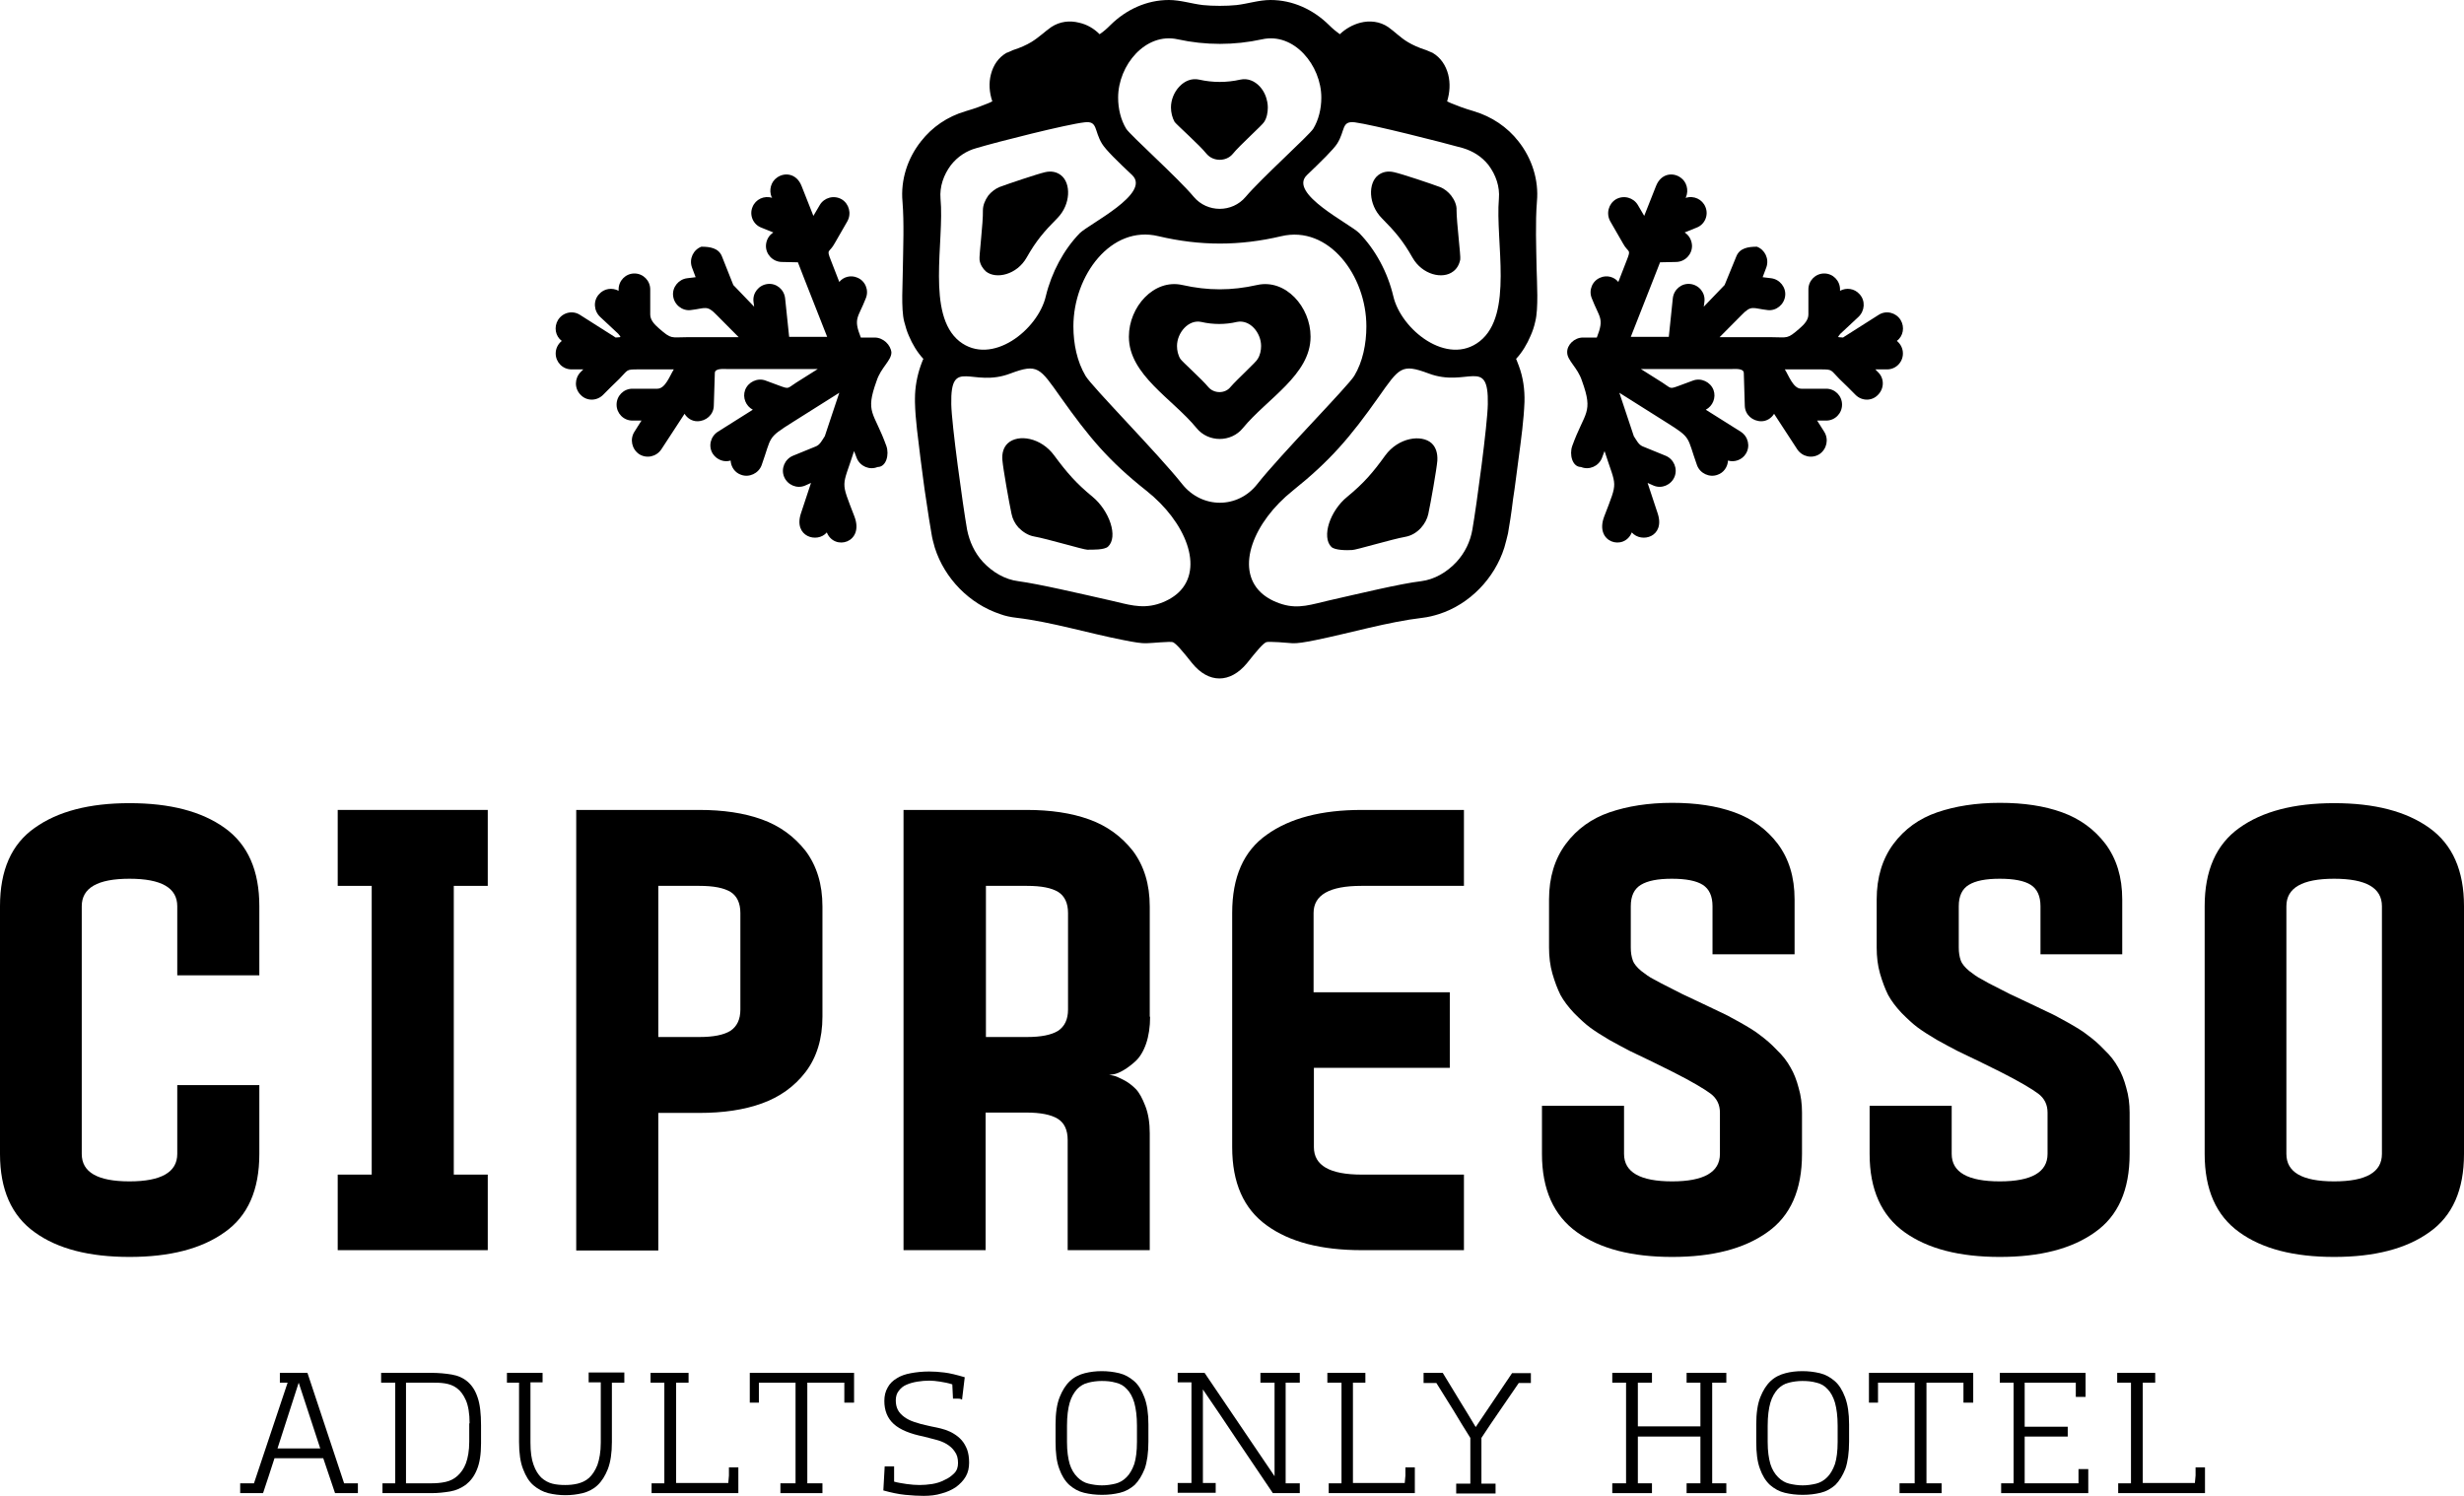 <svg width="84" height="51" viewBox="0 0 84 51" fill="none" xmlns="http://www.w3.org/2000/svg">
<path d="M8.841 33.253H6.043V30.896C6.043 30.272 5.504 29.96 4.415 29.96C3.326 29.96 2.787 30.272 2.787 30.896V39.342C2.787 39.966 3.326 40.278 4.415 40.278C5.493 40.278 6.043 39.966 6.043 39.342V36.996H8.841V39.342C8.841 40.567 8.452 41.456 7.66 42.011C6.869 42.577 5.791 42.854 4.415 42.854C3.039 42.854 1.961 42.577 1.181 42.011C0.39 41.445 0 40.555 0 39.342V30.896C0 29.671 0.39 28.782 1.181 28.227C1.972 27.661 3.05 27.383 4.415 27.383C5.791 27.383 6.869 27.661 7.66 28.227C8.452 28.793 8.841 29.683 8.841 30.896V33.253Z" fill="black"/>
<path d="M11.513 30.203V27.614H16.628V30.203H15.47V40.047H16.628V42.623H11.513V40.047H12.672V30.203H11.513Z" fill="black"/>
<path d="M23.841 27.614C24.655 27.614 25.366 27.718 25.974 27.938C26.582 28.157 27.075 28.516 27.465 29.013C27.843 29.521 28.038 30.145 28.038 30.907V34.663C28.038 35.414 27.843 36.049 27.465 36.546C27.086 37.043 26.582 37.401 25.974 37.62C25.366 37.84 24.655 37.944 23.841 37.944H22.442V42.635H19.644V27.614H23.841ZM25.24 34.42V31.127C25.24 30.792 25.125 30.549 24.908 30.411C24.678 30.272 24.334 30.203 23.841 30.203H22.442V35.356H23.841C24.323 35.356 24.667 35.286 24.896 35.148C25.125 34.998 25.24 34.755 25.24 34.42Z" fill="black"/>
<path d="M39.208 34.663C39.208 35.009 39.162 35.321 39.07 35.587C38.978 35.853 38.852 36.049 38.715 36.176C38.577 36.303 38.439 36.407 38.302 36.488C38.164 36.569 38.049 36.615 37.958 36.627L37.809 36.65C37.843 36.65 37.9 36.661 37.958 36.673C38.026 36.684 38.13 36.731 38.29 36.812C38.451 36.892 38.588 36.996 38.715 37.124C38.841 37.251 38.944 37.447 39.047 37.713C39.15 37.979 39.196 38.291 39.196 38.637V42.623H36.398V38.868C36.398 38.522 36.283 38.279 36.054 38.14C35.825 38.002 35.469 37.932 34.999 37.932H33.6V42.623H30.802V27.614H34.999C35.813 27.614 36.524 27.718 37.132 27.938C37.74 28.157 38.233 28.516 38.623 29.013C39.001 29.521 39.196 30.145 39.196 30.907V34.663H39.208ZM36.41 34.42V31.127C36.41 30.792 36.295 30.549 36.077 30.411C35.848 30.272 35.504 30.203 35.011 30.203H33.611V35.356H35.011C35.492 35.356 35.836 35.286 36.066 35.148C36.295 34.998 36.41 34.755 36.41 34.42Z" fill="black"/>
<path d="M46.409 30.203C45.32 30.203 44.781 30.515 44.781 31.127V33.831H49.425V36.407H44.792V39.111C44.792 39.735 45.331 40.047 46.421 40.047H49.907V42.623H46.421C45.045 42.623 43.967 42.346 43.187 41.78C42.396 41.214 42.006 40.324 42.006 39.111V31.127C42.006 29.902 42.396 29.013 43.187 28.458C43.978 27.892 45.056 27.614 46.421 27.614H49.907V30.203H46.409Z" fill="black"/>
<path d="M57.005 33.715C57.2 33.819 57.453 33.946 57.785 34.096C58.118 34.258 58.381 34.374 58.588 34.478C58.794 34.57 59.035 34.697 59.322 34.859C59.608 35.021 59.838 35.159 60.01 35.298C60.182 35.425 60.377 35.587 60.572 35.795C60.778 35.991 60.927 36.188 61.042 36.396C61.157 36.592 61.248 36.823 61.317 37.089C61.397 37.355 61.432 37.644 61.432 37.932V39.342C61.432 40.567 61.042 41.456 60.251 42.011C59.459 42.577 58.381 42.854 57.005 42.854C55.629 42.854 54.551 42.577 53.76 42.011C52.969 41.445 52.567 40.555 52.567 39.342V37.701H55.365V39.342C55.365 39.966 55.916 40.278 57.005 40.278C58.083 40.278 58.634 39.966 58.634 39.342V37.932C58.634 37.667 58.531 37.447 58.313 37.285C58.095 37.123 57.67 36.869 57.005 36.534C56.845 36.453 56.615 36.338 56.306 36.188C55.996 36.037 55.744 35.922 55.56 35.83C55.377 35.737 55.148 35.61 54.872 35.46C54.597 35.298 54.379 35.159 54.207 35.032C54.035 34.905 53.852 34.732 53.657 34.535C53.462 34.327 53.313 34.131 53.198 33.923C53.095 33.715 53.003 33.472 52.923 33.195C52.843 32.918 52.808 32.617 52.808 32.305V30.665C52.808 29.914 53.003 29.278 53.382 28.77C53.76 28.262 54.265 27.903 54.872 27.695C55.48 27.487 56.191 27.372 57.005 27.372C57.819 27.372 58.519 27.476 59.127 27.695C59.735 27.915 60.228 28.273 60.606 28.77C60.985 29.278 61.179 29.902 61.179 30.665V32.536H58.381V30.896C58.381 30.549 58.267 30.307 58.049 30.168C57.831 30.029 57.475 29.96 56.994 29.96C56.512 29.96 56.168 30.029 55.939 30.168C55.709 30.307 55.595 30.549 55.595 30.896V32.305C55.595 32.479 55.618 32.617 55.664 32.745C55.709 32.872 55.813 32.987 55.95 33.103C56.099 33.218 56.225 33.311 56.363 33.38C56.512 33.461 56.719 33.576 57.005 33.715Z" fill="black"/>
<path d="M68.175 33.715C68.37 33.819 68.622 33.946 68.955 34.096C69.287 34.258 69.551 34.374 69.757 34.478C69.964 34.57 70.204 34.697 70.491 34.859C70.778 35.021 71.007 35.159 71.179 35.298C71.351 35.425 71.546 35.587 71.741 35.795C71.948 35.991 72.097 36.188 72.211 36.396C72.326 36.592 72.418 36.823 72.487 37.089C72.567 37.355 72.601 37.644 72.601 37.932V39.342C72.601 40.567 72.211 41.456 71.42 42.011C70.629 42.577 69.551 42.854 68.175 42.854C66.799 42.854 65.721 42.577 64.929 42.011C64.138 41.445 63.737 40.555 63.737 39.342V37.701H66.535V39.342C66.535 39.966 67.085 40.278 68.175 40.278C69.253 40.278 69.803 39.966 69.803 39.342V37.932C69.803 37.667 69.7 37.447 69.482 37.285C69.264 37.123 68.84 36.869 68.175 36.534C68.014 36.453 67.785 36.338 67.475 36.188C67.166 36.037 66.913 35.922 66.73 35.83C66.546 35.737 66.317 35.61 66.042 35.46C65.767 35.298 65.549 35.159 65.377 35.032C65.205 34.905 65.021 34.732 64.826 34.535C64.631 34.327 64.482 34.131 64.368 33.923C64.264 33.715 64.173 33.472 64.092 33.195C64.012 32.918 63.978 32.617 63.978 32.305V30.665C63.978 29.914 64.173 29.278 64.551 28.77C64.929 28.262 65.434 27.903 66.042 27.695C66.65 27.487 67.361 27.372 68.175 27.372C68.989 27.372 69.689 27.476 70.296 27.695C70.904 27.915 71.397 28.273 71.776 28.77C72.154 29.278 72.349 29.902 72.349 30.665V32.536H69.562V30.896C69.562 30.549 69.448 30.307 69.23 30.168C69.012 30.029 68.656 29.96 68.175 29.96C67.693 29.96 67.349 30.029 67.12 30.168C66.89 30.307 66.776 30.549 66.776 30.896V32.305C66.776 32.479 66.799 32.617 66.844 32.745C66.89 32.872 66.994 32.987 67.131 33.103C67.28 33.218 67.406 33.311 67.544 33.38C67.682 33.461 67.888 33.576 68.175 33.715Z" fill="black"/>
<path d="M76.34 28.227C77.131 27.661 78.209 27.383 79.573 27.383C80.95 27.383 82.028 27.661 82.819 28.227C83.61 28.793 84 29.683 84 30.896V39.342C84 40.567 83.61 41.456 82.819 42.011C82.028 42.577 80.95 42.854 79.573 42.854C78.197 42.854 77.12 42.577 76.34 42.011C75.548 41.445 75.159 40.555 75.159 39.342V30.896C75.159 29.683 75.548 28.793 76.34 28.227ZM81.202 39.342V30.896C81.202 30.272 80.663 29.96 79.573 29.96C78.484 29.96 77.945 30.272 77.945 30.896V39.342C77.945 39.966 78.484 40.278 79.573 40.278C80.663 40.278 81.202 39.966 81.202 39.342Z" fill="black"/>
<path d="M33.394 8.862C33.371 8.747 33.52 7.591 33.508 7.175C33.508 7.002 33.577 6.829 33.692 6.667C33.795 6.54 33.933 6.436 34.07 6.378C34.38 6.262 35.377 5.927 35.63 5.87C35.836 5.823 36.02 5.858 36.169 5.974C36.513 6.239 36.513 6.967 36.043 7.441C35.584 7.903 35.32 8.215 34.999 8.781C34.666 9.37 33.956 9.532 33.611 9.255C33.508 9.162 33.416 9.024 33.394 8.862Z" fill="black"/>
<path d="M42.281 2.715C41.822 2.819 41.341 2.819 40.882 2.715C40.366 2.6 39.93 3.131 39.93 3.651C39.93 3.824 39.976 4.009 40.056 4.148C40.125 4.252 40.882 4.934 41.134 5.246C41.352 5.5 41.788 5.5 42.006 5.246C42.258 4.934 43.026 4.252 43.084 4.148C43.175 4.009 43.21 3.824 43.21 3.651C43.233 3.143 42.797 2.6 42.281 2.715ZM49.655 7.175C49.655 7.002 49.586 6.829 49.471 6.667C49.368 6.54 49.242 6.436 49.093 6.378C48.783 6.262 47.785 5.927 47.522 5.87C47.315 5.823 47.132 5.858 46.983 5.973C46.639 6.239 46.639 6.967 47.109 7.441C47.568 7.903 47.831 8.215 48.152 8.781C48.485 9.37 49.184 9.532 49.54 9.255C49.666 9.162 49.746 9.024 49.781 8.85C49.792 8.735 49.655 7.591 49.655 7.175ZM49.655 7.175C49.655 7.002 49.586 6.829 49.471 6.667C49.368 6.54 49.242 6.436 49.093 6.378C48.783 6.262 47.785 5.927 47.522 5.87C47.315 5.823 47.132 5.858 46.983 5.973C46.639 6.239 46.639 6.967 47.109 7.441C47.568 7.903 47.831 8.215 48.152 8.781C48.485 9.37 49.184 9.532 49.54 9.255C49.666 9.162 49.746 9.024 49.781 8.85C49.792 8.735 49.655 7.591 49.655 7.175ZM42.281 2.715C41.822 2.819 41.341 2.819 40.882 2.715C40.366 2.6 39.93 3.131 39.93 3.651C39.93 3.824 39.976 4.009 40.056 4.148C40.125 4.252 40.882 4.934 41.134 5.246C41.352 5.5 41.788 5.5 42.006 5.246C42.258 4.934 43.026 4.252 43.084 4.148C43.175 4.009 43.21 3.824 43.21 3.651C43.233 3.143 42.797 2.6 42.281 2.715ZM37.247 16.938C36.685 16.476 36.375 16.118 35.939 15.529C35.492 14.916 34.712 14.789 34.357 15.113C34.208 15.252 34.151 15.459 34.173 15.691C34.196 15.979 34.403 17.146 34.483 17.516C34.517 17.689 34.598 17.851 34.724 17.99C34.873 18.14 35.056 18.256 35.251 18.29C35.71 18.371 36.937 18.741 37.063 18.741C37.247 18.741 37.648 18.752 37.774 18.637C38.13 18.302 37.82 17.412 37.247 16.938ZM42.281 2.715C41.822 2.819 41.341 2.819 40.882 2.715C40.366 2.6 39.93 3.131 39.93 3.651C39.93 3.824 39.976 4.009 40.056 4.148C40.125 4.252 40.882 4.934 41.134 5.246C41.352 5.5 41.788 5.5 42.006 5.246C42.258 4.934 43.026 4.252 43.084 4.148C43.175 4.009 43.21 3.824 43.21 3.651C43.233 3.143 42.797 2.6 42.281 2.715ZM42.854 9.729C41.983 9.925 41.18 9.925 40.309 9.729C39.334 9.509 38.485 10.48 38.485 11.485C38.485 12.779 39.976 13.599 40.79 14.593C41.191 15.09 41.971 15.09 42.373 14.593C43.187 13.599 44.678 12.779 44.678 11.485C44.678 10.468 43.829 9.509 42.854 9.729ZM42.9 12.236C42.843 12.328 42.178 12.929 41.948 13.195C41.765 13.426 41.386 13.426 41.191 13.195C40.974 12.929 40.297 12.328 40.24 12.236C40.16 12.109 40.125 11.947 40.125 11.797C40.125 11.346 40.515 10.884 40.951 10.976C41.352 11.069 41.776 11.069 42.166 10.976C42.614 10.884 42.992 11.346 42.992 11.797C43.015 11.959 42.98 12.12 42.9 12.236ZM49.655 7.175C49.655 7.002 49.586 6.829 49.471 6.667C49.368 6.54 49.242 6.436 49.093 6.378C48.783 6.262 47.785 5.927 47.522 5.87C47.315 5.823 47.132 5.858 46.983 5.973C46.639 6.239 46.639 6.967 47.109 7.441C47.568 7.903 47.831 8.215 48.152 8.781C48.485 9.37 49.184 9.532 49.54 9.255C49.666 9.162 49.746 9.024 49.781 8.85C49.792 8.735 49.655 7.591 49.655 7.175ZM49.655 7.175C49.655 7.002 49.586 6.829 49.471 6.667C49.368 6.54 49.242 6.436 49.093 6.378C48.783 6.262 47.785 5.927 47.522 5.87C47.315 5.823 47.132 5.858 46.983 5.973C46.639 6.239 46.639 6.967 47.109 7.441C47.568 7.903 47.831 8.215 48.152 8.781C48.485 9.37 49.184 9.532 49.54 9.255C49.666 9.162 49.746 9.024 49.781 8.85C49.792 8.735 49.655 7.591 49.655 7.175ZM42.854 9.729C41.983 9.925 41.18 9.925 40.309 9.729C39.334 9.509 38.485 10.48 38.485 11.485C38.485 12.779 39.976 13.599 40.79 14.593C41.191 15.09 41.971 15.09 42.373 14.593C43.187 13.599 44.678 12.779 44.678 11.485C44.678 10.468 43.829 9.509 42.854 9.729ZM42.9 12.236C42.843 12.328 42.178 12.929 41.948 13.195C41.765 13.426 41.386 13.426 41.191 13.195C40.974 12.929 40.297 12.328 40.24 12.236C40.16 12.109 40.125 11.947 40.125 11.797C40.125 11.346 40.515 10.884 40.951 10.976C41.352 11.069 41.776 11.069 42.166 10.976C42.614 10.884 42.992 11.346 42.992 11.797C43.015 11.959 42.98 12.12 42.9 12.236ZM37.247 16.938C36.685 16.476 36.375 16.118 35.939 15.529C35.492 14.916 34.712 14.789 34.357 15.113C34.208 15.252 34.151 15.459 34.173 15.691C34.196 15.979 34.403 17.146 34.483 17.516C34.517 17.689 34.598 17.851 34.724 17.99C34.873 18.14 35.056 18.256 35.251 18.29C35.71 18.371 36.937 18.741 37.063 18.741C37.247 18.741 37.648 18.752 37.774 18.637C38.13 18.302 37.82 17.412 37.247 16.938ZM42.281 2.715C41.822 2.819 41.341 2.819 40.882 2.715C40.366 2.6 39.93 3.131 39.93 3.651C39.93 3.824 39.976 4.009 40.056 4.148C40.125 4.252 40.882 4.934 41.134 5.246C41.352 5.5 41.788 5.5 42.006 5.246C42.258 4.934 43.026 4.252 43.084 4.148C43.175 4.009 43.21 3.824 43.21 3.651C43.233 3.143 42.797 2.6 42.281 2.715ZM37.247 16.938C36.685 16.476 36.375 16.118 35.939 15.529C35.492 14.916 34.712 14.789 34.357 15.113C34.208 15.252 34.151 15.459 34.173 15.691C34.196 15.979 34.403 17.146 34.483 17.516C34.517 17.689 34.598 17.851 34.724 17.99C34.873 18.14 35.056 18.256 35.251 18.29C35.71 18.371 36.937 18.741 37.063 18.741C37.247 18.741 37.648 18.752 37.774 18.637C38.13 18.302 37.82 17.412 37.247 16.938ZM42.281 2.715C41.822 2.819 41.341 2.819 40.882 2.715C40.366 2.6 39.93 3.131 39.93 3.651C39.93 3.824 39.976 4.009 40.056 4.148C40.125 4.252 40.882 4.934 41.134 5.246C41.352 5.5 41.788 5.5 42.006 5.246C42.258 4.934 43.026 4.252 43.084 4.148C43.175 4.009 43.21 3.824 43.21 3.651C43.233 3.143 42.797 2.6 42.281 2.715ZM42.854 9.729C41.983 9.925 41.18 9.925 40.309 9.729C39.334 9.509 38.485 10.48 38.485 11.485C38.485 12.779 39.976 13.599 40.79 14.593C41.191 15.09 41.971 15.09 42.373 14.593C43.187 13.599 44.678 12.779 44.678 11.485C44.678 10.468 43.829 9.509 42.854 9.729ZM42.9 12.236C42.843 12.328 42.178 12.929 41.948 13.195C41.765 13.426 41.386 13.426 41.191 13.195C40.974 12.929 40.297 12.328 40.24 12.236C40.16 12.109 40.125 11.947 40.125 11.797C40.125 11.346 40.515 10.884 40.951 10.976C41.352 11.069 41.776 11.069 42.166 10.976C42.614 10.884 42.992 11.346 42.992 11.797C43.015 11.959 42.98 12.12 42.9 12.236ZM48.806 15.124C48.462 14.801 47.671 14.928 47.224 15.54C46.799 16.13 46.49 16.488 45.928 16.95C45.343 17.424 45.045 18.313 45.389 18.648C45.515 18.764 45.916 18.764 46.1 18.752C46.226 18.752 47.453 18.383 47.911 18.302C48.106 18.267 48.29 18.163 48.439 18.001C48.565 17.863 48.657 17.689 48.691 17.528C48.772 17.158 48.978 15.991 49.001 15.702C49.012 15.459 48.944 15.263 48.806 15.124ZM49.655 7.175C49.655 7.002 49.586 6.829 49.471 6.667C49.368 6.54 49.242 6.436 49.093 6.378C48.783 6.262 47.785 5.927 47.522 5.87C47.315 5.823 47.132 5.858 46.983 5.973C46.639 6.239 46.639 6.967 47.109 7.441C47.568 7.903 47.831 8.215 48.152 8.781C48.485 9.37 49.184 9.532 49.54 9.255C49.666 9.162 49.746 9.024 49.781 8.85C49.792 8.735 49.655 7.591 49.655 7.175ZM49.655 7.175C49.655 7.002 49.586 6.829 49.471 6.667C49.368 6.54 49.242 6.436 49.093 6.378C48.783 6.262 47.785 5.927 47.522 5.87C47.315 5.823 47.132 5.858 46.983 5.973C46.639 6.239 46.639 6.967 47.109 7.441C47.568 7.903 47.831 8.215 48.152 8.781C48.485 9.37 49.184 9.532 49.54 9.255C49.666 9.162 49.746 9.024 49.781 8.85C49.792 8.735 49.655 7.591 49.655 7.175ZM48.806 15.124C48.462 14.801 47.671 14.928 47.224 15.54C46.799 16.13 46.49 16.488 45.928 16.95C45.343 17.424 45.045 18.313 45.389 18.648C45.515 18.764 45.916 18.764 46.1 18.752C46.226 18.752 47.453 18.383 47.911 18.302C48.106 18.267 48.29 18.163 48.439 18.001C48.565 17.863 48.657 17.689 48.691 17.528C48.772 17.158 48.978 15.991 49.001 15.702C49.012 15.459 48.944 15.263 48.806 15.124ZM42.854 9.729C41.983 9.925 41.18 9.925 40.309 9.729C39.334 9.509 38.485 10.48 38.485 11.485C38.485 12.779 39.976 13.599 40.79 14.593C41.191 15.09 41.971 15.09 42.373 14.593C43.187 13.599 44.678 12.779 44.678 11.485C44.678 10.468 43.829 9.509 42.854 9.729ZM42.9 12.236C42.843 12.328 42.178 12.929 41.948 13.195C41.765 13.426 41.386 13.426 41.191 13.195C40.974 12.929 40.297 12.328 40.24 12.236C40.16 12.109 40.125 11.947 40.125 11.797C40.125 11.346 40.515 10.884 40.951 10.976C41.352 11.069 41.776 11.069 42.166 10.976C42.614 10.884 42.992 11.346 42.992 11.797C43.015 11.959 42.98 12.12 42.9 12.236ZM37.247 16.938C36.685 16.476 36.375 16.118 35.939 15.529C35.492 14.916 34.712 14.789 34.357 15.113C34.208 15.252 34.151 15.459 34.173 15.691C34.196 15.979 34.403 17.146 34.483 17.516C34.517 17.689 34.598 17.851 34.724 17.99C34.873 18.14 35.056 18.256 35.251 18.29C35.71 18.371 36.937 18.741 37.063 18.741C37.247 18.741 37.648 18.752 37.774 18.637C38.13 18.302 37.82 17.412 37.247 16.938ZM42.281 2.715C41.822 2.819 41.341 2.819 40.882 2.715C40.366 2.6 39.93 3.131 39.93 3.651C39.93 3.824 39.976 4.009 40.056 4.148C40.125 4.252 40.882 4.934 41.134 5.246C41.352 5.5 41.788 5.5 42.006 5.246C42.258 4.934 43.026 4.252 43.084 4.148C43.175 4.009 43.21 3.824 43.21 3.651C43.233 3.143 42.797 2.6 42.281 2.715ZM52.384 9.151C52.372 8.423 52.338 7.591 52.395 6.875C52.464 6.135 52.223 5.396 51.765 4.818C51.386 4.333 50.859 3.975 50.239 3.79C49.918 3.697 49.678 3.605 49.483 3.524C49.425 3.501 49.379 3.478 49.334 3.455C49.425 3.154 49.448 2.842 49.368 2.53C49.288 2.23 49.116 1.964 48.84 1.802C48.818 1.791 48.623 1.71 48.623 1.71C48.37 1.629 48.164 1.537 47.992 1.433C47.739 1.283 47.556 1.086 47.327 0.924C47.04 0.728 46.696 0.693 46.375 0.774C46.111 0.843 45.87 0.982 45.675 1.167C45.549 1.075 45.423 0.971 45.308 0.855C44.769 0.324 44.07 0 43.313 0C42.923 0 42.545 0.127 42.155 0.173C41.822 0.208 41.341 0.208 41.008 0.173C40.618 0.127 40.24 0 39.85 0C39.093 0 38.394 0.324 37.855 0.855C37.74 0.971 37.625 1.075 37.487 1.167C37.293 0.971 37.052 0.832 36.788 0.774C36.467 0.693 36.134 0.728 35.836 0.924C35.607 1.086 35.423 1.271 35.16 1.433C34.988 1.537 34.781 1.629 34.529 1.71C34.529 1.71 34.334 1.802 34.311 1.802C34.036 1.964 33.864 2.218 33.783 2.53C33.703 2.831 33.726 3.154 33.829 3.455C33.783 3.478 33.738 3.501 33.68 3.524C33.485 3.605 33.245 3.697 32.923 3.79C32.293 3.975 31.777 4.333 31.398 4.818C30.939 5.396 30.699 6.135 30.767 6.875C30.825 7.603 30.79 8.423 30.779 9.151C30.779 9.613 30.71 10.526 30.825 10.965C30.871 11.138 30.917 11.3 30.985 11.45C31.1 11.727 31.272 12.016 31.479 12.236C31.456 12.271 31.41 12.409 31.387 12.467C31.261 12.825 31.192 13.218 31.192 13.588V13.703C31.203 14.316 31.306 14.986 31.375 15.586C31.444 16.095 31.501 16.592 31.57 17.019C31.639 17.505 31.708 17.921 31.754 18.186C31.777 18.348 31.823 18.51 31.868 18.672C32.201 19.723 33.05 20.59 34.093 20.936C34.277 21.005 34.46 21.04 34.655 21.063C35.836 21.202 37.121 21.595 38.313 21.826C38.657 21.895 38.932 21.941 39.093 21.93C39.242 21.93 39.907 21.86 39.987 21.895C40.102 21.953 40.274 22.149 40.641 22.611C41.203 23.305 41.937 23.305 42.51 22.611C42.877 22.149 43.049 21.953 43.164 21.895C43.244 21.86 43.921 21.918 44.058 21.93C44.219 21.941 44.494 21.895 44.838 21.826C46.031 21.583 47.315 21.202 48.496 21.063C48.691 21.04 48.875 20.994 49.058 20.936C50.102 20.601 50.95 19.723 51.283 18.672C51.329 18.51 51.375 18.336 51.409 18.186C51.455 17.921 51.524 17.505 51.581 17.019C51.65 16.592 51.707 16.083 51.776 15.586C51.856 14.986 51.948 14.316 51.971 13.703C51.983 13.287 51.925 12.86 51.776 12.467C51.753 12.421 51.707 12.271 51.684 12.236C51.891 12.016 52.063 11.727 52.178 11.45C52.246 11.3 52.304 11.127 52.338 10.965C52.453 10.526 52.395 9.625 52.384 9.151ZM40.148 1.34C41.1 1.548 42.075 1.548 43.026 1.34C44.116 1.098 45.045 2.23 45.045 3.328C45.045 3.709 44.953 4.09 44.769 4.391C44.632 4.61 43.003 6.077 42.464 6.713C42.006 7.256 41.157 7.256 40.698 6.713C40.16 6.066 38.531 4.61 38.394 4.391C38.21 4.09 38.118 3.709 38.118 3.328C38.118 2.218 39.059 1.098 40.148 1.34ZM32.063 6.771C32.029 6.366 32.167 5.962 32.419 5.627C32.648 5.338 32.946 5.142 33.29 5.049C34.024 4.83 36.364 4.24 36.971 4.171C37.43 4.113 37.293 4.448 37.568 4.899C37.694 5.107 38.107 5.511 38.6 5.973C39.242 6.597 37.144 7.626 36.811 7.949C36.261 8.515 35.848 9.29 35.653 10.098C35.389 11.242 33.806 12.502 32.706 11.635C31.57 10.722 32.201 8.238 32.063 6.771ZM40.182 20.197C39.987 20.381 39.724 20.52 39.449 20.601C38.887 20.763 38.428 20.601 37.866 20.474C36.845 20.243 35.412 19.908 34.712 19.815C34.265 19.758 33.841 19.515 33.508 19.157C33.222 18.845 33.05 18.463 32.969 18.059C32.82 17.204 32.442 14.466 32.43 13.784C32.396 12.132 33.13 13.241 34.449 12.733C35.377 12.386 35.446 12.536 36.157 13.541C37.132 14.916 37.797 15.714 39.081 16.73C40.423 17.793 41.054 19.365 40.182 20.197ZM40.297 16.499C39.494 15.483 37.201 13.16 37.006 12.813C36.719 12.328 36.593 11.727 36.593 11.127C36.593 9.394 37.877 7.66 39.494 8.053C40.916 8.388 42.258 8.388 43.68 8.053C45.297 7.672 46.581 9.394 46.581 11.127C46.581 11.727 46.455 12.34 46.169 12.813C45.962 13.16 43.669 15.483 42.866 16.499C42.201 17.354 40.974 17.354 40.297 16.499ZM50.194 18.059C50.125 18.463 49.941 18.845 49.655 19.157C49.322 19.515 48.898 19.758 48.45 19.815C47.751 19.896 46.318 20.243 45.297 20.474C44.735 20.601 44.276 20.774 43.714 20.601C43.439 20.52 43.175 20.381 42.98 20.197C42.109 19.365 42.74 17.793 44.07 16.73C45.354 15.702 46.031 14.905 46.994 13.541C47.705 12.536 47.774 12.386 48.703 12.733C50.022 13.229 50.755 12.132 50.721 13.784C50.71 14.466 50.343 17.204 50.194 18.059ZM50.446 11.635C49.345 12.502 47.763 11.242 47.499 10.098C47.304 9.278 46.891 8.515 46.34 7.949C46.019 7.626 43.909 6.597 44.551 5.973C45.045 5.5 45.458 5.095 45.584 4.899C45.87 4.448 45.721 4.113 46.191 4.171C46.799 4.252 49.127 4.841 49.873 5.049C50.217 5.153 50.515 5.338 50.744 5.627C50.996 5.962 51.134 6.366 51.099 6.771C50.973 8.238 51.604 10.722 50.446 11.635ZM49.471 6.667C49.368 6.54 49.242 6.436 49.093 6.378C48.783 6.262 47.785 5.927 47.522 5.87C47.315 5.823 47.132 5.858 46.983 5.973C46.639 6.239 46.639 6.967 47.109 7.441C47.568 7.903 47.831 8.215 48.152 8.781C48.485 9.37 49.184 9.532 49.54 9.255C49.666 9.162 49.746 9.024 49.781 8.85C49.804 8.735 49.655 7.58 49.655 7.164C49.666 7.002 49.586 6.817 49.471 6.667ZM47.224 15.529C46.799 16.118 46.49 16.476 45.928 16.938C45.343 17.412 45.045 18.302 45.389 18.637C45.515 18.752 45.916 18.752 46.1 18.741C46.226 18.741 47.453 18.371 47.911 18.29C48.106 18.256 48.29 18.152 48.439 17.99C48.565 17.851 48.657 17.678 48.691 17.516C48.772 17.146 48.978 15.979 49.001 15.691C49.012 15.459 48.955 15.252 48.806 15.113C48.462 14.801 47.671 14.916 47.224 15.529ZM44.678 11.473C44.678 10.468 43.829 9.498 42.854 9.717C41.983 9.913 41.18 9.913 40.309 9.717C39.334 9.498 38.485 10.468 38.485 11.473C38.485 12.767 39.976 13.588 40.79 14.581C41.191 15.078 41.971 15.078 42.373 14.581C43.187 13.588 44.678 12.779 44.678 11.473ZM41.948 13.195C41.765 13.426 41.386 13.426 41.191 13.195C40.974 12.929 40.297 12.328 40.24 12.236C40.16 12.109 40.125 11.947 40.125 11.797C40.125 11.346 40.515 10.884 40.951 10.976C41.352 11.069 41.776 11.069 42.166 10.976C42.614 10.884 42.992 11.346 42.992 11.797C42.992 11.947 42.958 12.109 42.877 12.236C42.843 12.328 42.178 12.929 41.948 13.195ZM41.146 5.257C41.364 5.511 41.799 5.511 42.017 5.257C42.27 4.945 43.038 4.263 43.095 4.159C43.187 4.021 43.221 3.836 43.221 3.663C43.221 3.143 42.785 2.611 42.27 2.727C41.811 2.831 41.329 2.831 40.87 2.727C40.354 2.611 39.919 3.143 39.919 3.663C39.919 3.836 39.965 4.021 40.045 4.159C40.125 4.263 40.893 4.945 41.146 5.257ZM37.247 16.938C36.685 16.476 36.375 16.118 35.939 15.529C35.492 14.916 34.712 14.789 34.357 15.113C34.208 15.252 34.151 15.459 34.173 15.691C34.196 15.979 34.403 17.146 34.483 17.516C34.517 17.689 34.598 17.851 34.724 17.99C34.873 18.14 35.056 18.256 35.251 18.29C35.71 18.371 36.937 18.741 37.063 18.741C37.247 18.741 37.648 18.752 37.774 18.637C38.13 18.302 37.82 17.412 37.247 16.938ZM42.281 2.715C41.822 2.819 41.341 2.819 40.882 2.715C40.366 2.6 39.93 3.131 39.93 3.651C39.93 3.824 39.976 4.009 40.056 4.148C40.125 4.252 40.882 4.934 41.134 5.246C41.352 5.5 41.788 5.5 42.006 5.246C42.258 4.934 43.026 4.252 43.084 4.148C43.175 4.009 43.21 3.824 43.21 3.651C43.233 3.143 42.797 2.6 42.281 2.715ZM37.247 16.938C36.685 16.476 36.375 16.118 35.939 15.529C35.492 14.916 34.712 14.789 34.357 15.113C34.208 15.252 34.151 15.459 34.173 15.691C34.196 15.979 34.403 17.146 34.483 17.516C34.517 17.689 34.598 17.851 34.724 17.99C34.873 18.14 35.056 18.256 35.251 18.29C35.71 18.371 36.937 18.741 37.063 18.741C37.247 18.741 37.648 18.752 37.774 18.637C38.13 18.302 37.82 17.412 37.247 16.938ZM42.854 9.729C41.983 9.925 41.18 9.925 40.309 9.729C39.334 9.509 38.485 10.48 38.485 11.485C38.485 12.779 39.976 13.599 40.79 14.593C41.191 15.09 41.971 15.09 42.373 14.593C43.187 13.599 44.678 12.779 44.678 11.485C44.678 10.468 43.829 9.509 42.854 9.729ZM42.9 12.236C42.843 12.328 42.178 12.929 41.948 13.195C41.765 13.426 41.386 13.426 41.191 13.195C40.974 12.929 40.297 12.328 40.24 12.236C40.16 12.109 40.125 11.947 40.125 11.797C40.125 11.346 40.515 10.884 40.951 10.976C41.352 11.069 41.776 11.069 42.166 10.976C42.614 10.884 42.992 11.346 42.992 11.797C43.015 11.959 42.98 12.12 42.9 12.236ZM48.806 15.124C48.462 14.801 47.671 14.928 47.224 15.54C46.799 16.13 46.49 16.488 45.928 16.95C45.343 17.424 45.045 18.313 45.389 18.648C45.515 18.764 45.916 18.764 46.1 18.752C46.226 18.752 47.453 18.383 47.911 18.302C48.106 18.267 48.29 18.163 48.439 18.001C48.565 17.863 48.657 17.689 48.691 17.528C48.772 17.158 48.978 15.991 49.001 15.702C49.012 15.459 48.944 15.263 48.806 15.124ZM49.655 7.175C49.655 7.002 49.586 6.829 49.471 6.667C49.368 6.54 49.242 6.436 49.093 6.378C48.783 6.262 47.785 5.927 47.522 5.87C47.315 5.823 47.132 5.858 46.983 5.973C46.639 6.239 46.639 6.967 47.109 7.441C47.568 7.903 47.831 8.215 48.152 8.781C48.485 9.37 49.184 9.532 49.54 9.255C49.666 9.162 49.746 9.024 49.781 8.85C49.792 8.735 49.655 7.591 49.655 7.175ZM49.655 7.175C49.655 7.002 49.586 6.829 49.471 6.667C49.368 6.54 49.242 6.436 49.093 6.378C48.783 6.262 47.785 5.927 47.522 5.87C47.315 5.823 47.132 5.858 46.983 5.973C46.639 6.239 46.639 6.967 47.109 7.441C47.568 7.903 47.831 8.215 48.152 8.781C48.485 9.37 49.184 9.532 49.54 9.255C49.666 9.162 49.746 9.024 49.781 8.85C49.792 8.735 49.655 7.591 49.655 7.175ZM48.806 15.124C48.462 14.801 47.671 14.928 47.224 15.54C46.799 16.13 46.49 16.488 45.928 16.95C45.343 17.424 45.045 18.313 45.389 18.648C45.515 18.764 45.916 18.764 46.1 18.752C46.226 18.752 47.453 18.383 47.911 18.302C48.106 18.267 48.29 18.163 48.439 18.001C48.565 17.863 48.657 17.689 48.691 17.528C48.772 17.158 48.978 15.991 49.001 15.702C49.012 15.459 48.944 15.263 48.806 15.124ZM42.854 9.729C41.983 9.925 41.18 9.925 40.309 9.729C39.334 9.509 38.485 10.48 38.485 11.485C38.485 12.779 39.976 13.599 40.79 14.593C41.191 15.09 41.971 15.09 42.373 14.593C43.187 13.599 44.678 12.779 44.678 11.485C44.678 10.468 43.829 9.509 42.854 9.729ZM42.9 12.236C42.843 12.328 42.178 12.929 41.948 13.195C41.765 13.426 41.386 13.426 41.191 13.195C40.974 12.929 40.297 12.328 40.24 12.236C40.16 12.109 40.125 11.947 40.125 11.797C40.125 11.346 40.515 10.884 40.951 10.976C41.352 11.069 41.776 11.069 42.166 10.976C42.614 10.884 42.992 11.346 42.992 11.797C43.015 11.959 42.98 12.12 42.9 12.236ZM42.281 2.715C41.822 2.819 41.341 2.819 40.882 2.715C40.366 2.6 39.93 3.131 39.93 3.651C39.93 3.824 39.976 4.009 40.056 4.148C40.125 4.252 40.882 4.934 41.134 5.246C41.352 5.5 41.788 5.5 42.006 5.246C42.258 4.934 43.026 4.252 43.084 4.148C43.175 4.009 43.21 3.824 43.21 3.651C43.233 3.143 42.797 2.6 42.281 2.715ZM37.247 16.938C36.685 16.476 36.375 16.118 35.939 15.529C35.492 14.916 34.712 14.789 34.357 15.113C34.208 15.252 34.151 15.459 34.173 15.691C34.196 15.979 34.403 17.146 34.483 17.516C34.517 17.689 34.598 17.851 34.724 17.99C34.873 18.14 35.056 18.256 35.251 18.29C35.71 18.371 36.937 18.741 37.063 18.741C37.247 18.741 37.648 18.752 37.774 18.637C38.13 18.302 37.82 17.412 37.247 16.938ZM42.281 2.715C41.822 2.819 41.341 2.819 40.882 2.715C40.366 2.6 39.93 3.131 39.93 3.651C39.93 3.824 39.976 4.009 40.056 4.148C40.125 4.252 40.882 4.934 41.134 5.246C41.352 5.5 41.788 5.5 42.006 5.246C42.258 4.934 43.026 4.252 43.084 4.148C43.175 4.009 43.21 3.824 43.21 3.651C43.233 3.143 42.797 2.6 42.281 2.715ZM42.854 9.729C41.983 9.925 41.18 9.925 40.309 9.729C39.334 9.509 38.485 10.48 38.485 11.485C38.485 12.779 39.976 13.599 40.79 14.593C41.191 15.09 41.971 15.09 42.373 14.593C43.187 13.599 44.678 12.779 44.678 11.485C44.678 10.468 43.829 9.509 42.854 9.729ZM42.9 12.236C42.843 12.328 42.178 12.929 41.948 13.195C41.765 13.426 41.386 13.426 41.191 13.195C40.974 12.929 40.297 12.328 40.24 12.236C40.16 12.109 40.125 11.947 40.125 11.797C40.125 11.346 40.515 10.884 40.951 10.976C41.352 11.069 41.776 11.069 42.166 10.976C42.614 10.884 42.992 11.346 42.992 11.797C43.015 11.959 42.98 12.12 42.9 12.236ZM49.655 7.175C49.655 7.002 49.586 6.829 49.471 6.667C49.368 6.54 49.242 6.436 49.093 6.378C48.783 6.262 47.785 5.927 47.522 5.87C47.315 5.823 47.132 5.858 46.983 5.973C46.639 6.239 46.639 6.967 47.109 7.441C47.568 7.903 47.831 8.215 48.152 8.781C48.485 9.37 49.184 9.532 49.54 9.255C49.666 9.162 49.746 9.024 49.781 8.85C49.792 8.735 49.655 7.591 49.655 7.175ZM49.655 7.175C49.655 7.002 49.586 6.829 49.471 6.667C49.368 6.54 49.242 6.436 49.093 6.378C48.783 6.262 47.785 5.927 47.522 5.87C47.315 5.823 47.132 5.858 46.983 5.973C46.639 6.239 46.639 6.967 47.109 7.441C47.568 7.903 47.831 8.215 48.152 8.781C48.485 9.37 49.184 9.532 49.54 9.255C49.666 9.162 49.746 9.024 49.781 8.85C49.792 8.735 49.655 7.591 49.655 7.175ZM42.854 9.729C41.983 9.925 41.18 9.925 40.309 9.729C39.334 9.509 38.485 10.48 38.485 11.485C38.485 12.779 39.976 13.599 40.79 14.593C41.191 15.09 41.971 15.09 42.373 14.593C43.187 13.599 44.678 12.779 44.678 11.485C44.678 10.468 43.829 9.509 42.854 9.729ZM42.9 12.236C42.843 12.328 42.178 12.929 41.948 13.195C41.765 13.426 41.386 13.426 41.191 13.195C40.974 12.929 40.297 12.328 40.24 12.236C40.16 12.109 40.125 11.947 40.125 11.797C40.125 11.346 40.515 10.884 40.951 10.976C41.352 11.069 41.776 11.069 42.166 10.976C42.614 10.884 42.992 11.346 42.992 11.797C43.015 11.959 42.98 12.12 42.9 12.236ZM42.281 2.715C41.822 2.819 41.341 2.819 40.882 2.715C40.366 2.6 39.93 3.131 39.93 3.651C39.93 3.824 39.976 4.009 40.056 4.148C40.125 4.252 40.882 4.934 41.134 5.246C41.352 5.5 41.788 5.5 42.006 5.246C42.258 4.934 43.026 4.252 43.084 4.148C43.175 4.009 43.21 3.824 43.21 3.651C43.233 3.143 42.797 2.6 42.281 2.715ZM42.281 2.715C41.822 2.819 41.341 2.819 40.882 2.715C40.366 2.6 39.93 3.131 39.93 3.651C39.93 3.824 39.976 4.009 40.056 4.148C40.125 4.252 40.882 4.934 41.134 5.246C41.352 5.5 41.788 5.5 42.006 5.246C42.258 4.934 43.026 4.252 43.084 4.148C43.175 4.009 43.21 3.824 43.21 3.651C43.233 3.143 42.797 2.6 42.281 2.715ZM42.281 2.715C41.822 2.819 41.341 2.819 40.882 2.715C40.366 2.6 39.93 3.131 39.93 3.651C39.93 3.824 39.976 4.009 40.056 4.148C40.125 4.252 40.882 4.934 41.134 5.246C41.352 5.5 41.788 5.5 42.006 5.246C42.258 4.934 43.026 4.252 43.084 4.148C43.175 4.009 43.21 3.824 43.21 3.651C43.233 3.143 42.797 2.6 42.281 2.715Z" fill="black"/>
<path fill-rule="evenodd" clip-rule="evenodd" d="M29.816 11.508H29.346C29.082 10.838 29.254 10.849 29.517 10.168C29.632 9.89 29.495 9.567 29.219 9.463C29.002 9.37 28.749 9.44 28.612 9.613L28.325 8.874C28.164 8.469 28.268 8.643 28.462 8.284L28.887 7.545C29.036 7.279 28.944 6.944 28.692 6.794C28.428 6.644 28.096 6.736 27.947 6.99L27.729 7.36L27.327 6.343C27.155 5.904 26.742 5.87 26.49 6.054C26.284 6.193 26.203 6.482 26.307 6.725L26.33 6.748C26.054 6.655 25.756 6.794 25.653 7.06C25.538 7.337 25.676 7.66 25.963 7.764L26.364 7.926C26.215 8.019 26.123 8.18 26.112 8.365C26.1 8.666 26.341 8.92 26.639 8.931L27.201 8.943L27.43 9.532L28.199 11.485H26.903L26.765 10.168C26.731 9.867 26.467 9.648 26.169 9.682C25.871 9.717 25.653 9.983 25.687 10.283L25.71 10.457L24.999 9.717L24.609 8.735C24.495 8.458 24.208 8.411 23.91 8.411C23.635 8.515 23.486 8.827 23.589 9.116L23.715 9.451L23.428 9.486C23.13 9.521 22.912 9.798 22.947 10.087C22.981 10.387 23.256 10.607 23.543 10.572C24.059 10.514 24.093 10.387 24.437 10.745L24.85 11.161L25.183 11.496H23.428C22.866 11.496 22.901 11.577 22.465 11.196C22.304 11.057 22.167 10.907 22.167 10.722V9.867C22.167 9.567 21.926 9.324 21.628 9.324C21.33 9.324 21.089 9.567 21.089 9.867V9.914C20.871 9.798 20.596 9.833 20.424 10.029C20.217 10.249 20.24 10.595 20.458 10.803C20.665 11 20.871 11.184 21.077 11.381C21.203 11.531 21.158 11.485 20.986 11.508C20.963 11.496 20.94 11.473 20.917 11.462L19.77 10.734C19.518 10.572 19.185 10.653 19.025 10.907C18.876 11.15 18.933 11.462 19.151 11.623C19.025 11.727 18.944 11.878 18.944 12.051C18.944 12.351 19.185 12.594 19.483 12.594H19.885L19.793 12.687C19.587 12.895 19.575 13.241 19.793 13.461C19.999 13.68 20.343 13.68 20.561 13.461C20.745 13.276 20.928 13.091 21.112 12.918C21.421 12.606 21.33 12.594 21.754 12.594H22.97C22.832 12.814 22.683 13.253 22.408 13.253H21.559C21.261 13.253 21.02 13.495 21.02 13.796C21.02 14.096 21.261 14.339 21.559 14.339H21.869L21.628 14.72C21.467 14.974 21.536 15.309 21.788 15.483C22.041 15.644 22.373 15.575 22.545 15.321L23.337 14.108C23.428 14.258 23.589 14.362 23.772 14.362C24.07 14.362 24.323 14.142 24.334 13.842L24.369 12.721C24.369 12.548 24.667 12.582 24.804 12.582H27.878L27.144 13.045C26.834 13.241 26.914 13.276 26.57 13.149L26.1 12.975C25.825 12.871 25.504 13.022 25.401 13.299C25.309 13.553 25.424 13.842 25.664 13.969L24.472 14.72C24.22 14.882 24.139 15.217 24.3 15.471C24.437 15.679 24.69 15.771 24.908 15.702C24.919 15.922 25.057 16.118 25.263 16.187C25.538 16.291 25.859 16.141 25.963 15.864C26.318 14.87 26.135 14.951 27.018 14.396L28.612 13.391C28.451 13.888 28.279 14.373 28.119 14.87C28.027 15.009 27.958 15.159 27.82 15.217L27.029 15.54C26.754 15.656 26.616 15.979 26.731 16.257C26.846 16.534 27.167 16.673 27.442 16.557L27.648 16.465L27.304 17.505C27.041 18.302 27.866 18.533 28.187 18.152C28.44 18.787 29.472 18.51 29.128 17.609C28.646 16.349 28.703 16.661 29.116 15.379L29.208 15.621C29.323 15.899 29.644 16.037 29.919 15.922C30.217 15.922 30.32 15.494 30.217 15.205C29.793 14.027 29.483 14.096 29.884 12.987C30.034 12.525 30.389 12.294 30.389 12.016C30.366 11.762 30.114 11.508 29.816 11.508Z" fill="black"/>
<path fill-rule="evenodd" clip-rule="evenodd" d="M53.966 11.508H54.437C54.7 10.838 54.528 10.849 54.265 10.168C54.15 9.89 54.288 9.567 54.563 9.463C54.781 9.37 55.033 9.44 55.17 9.613L55.457 8.874C55.618 8.469 55.514 8.643 55.32 8.284L54.895 7.545C54.746 7.279 54.838 6.944 55.09 6.794C55.354 6.644 55.687 6.736 55.836 6.99L56.053 7.36L56.455 6.343C56.627 5.904 57.04 5.87 57.292 6.054C57.498 6.193 57.579 6.482 57.475 6.725L57.464 6.748C57.739 6.655 58.037 6.794 58.141 7.06C58.255 7.337 58.118 7.66 57.831 7.764L57.43 7.926C57.579 8.019 57.67 8.18 57.682 8.365C57.693 8.666 57.453 8.92 57.154 8.931L56.593 8.943L56.363 9.532L55.595 11.485H56.891L57.028 10.168C57.063 9.867 57.326 9.648 57.625 9.682C57.923 9.717 58.141 9.983 58.106 10.283L58.083 10.457L58.794 9.717L59.196 8.735C59.31 8.458 59.597 8.411 59.895 8.411C60.17 8.515 60.319 8.827 60.216 9.116L60.09 9.451L60.377 9.486C60.675 9.521 60.893 9.798 60.858 10.087C60.824 10.387 60.549 10.607 60.262 10.572C59.746 10.514 59.712 10.387 59.368 10.745L58.955 11.161L58.622 11.496H60.388C60.95 11.496 60.916 11.577 61.352 11.196C61.512 11.057 61.65 10.907 61.65 10.722V9.867C61.65 9.567 61.891 9.324 62.189 9.324C62.487 9.324 62.728 9.567 62.728 9.867V9.914C62.946 9.798 63.221 9.833 63.393 10.029C63.599 10.249 63.576 10.595 63.358 10.803C63.152 11 62.946 11.184 62.739 11.381C62.613 11.531 62.659 11.485 62.831 11.508C62.854 11.496 62.877 11.473 62.9 11.462L64.046 10.734C64.299 10.572 64.631 10.653 64.792 10.907C64.941 11.15 64.883 11.462 64.666 11.623C64.792 11.727 64.872 11.878 64.872 12.051C64.872 12.351 64.631 12.594 64.333 12.594H63.932L64.023 12.687C64.241 12.895 64.241 13.241 64.023 13.461C63.817 13.68 63.473 13.68 63.255 13.461C63.072 13.276 62.888 13.091 62.705 12.918C62.395 12.606 62.487 12.594 62.062 12.594H60.847C60.985 12.814 61.134 13.253 61.409 13.253H62.258C62.556 13.253 62.797 13.495 62.797 13.796C62.797 14.096 62.556 14.339 62.258 14.339H61.948L62.189 14.72C62.349 14.974 62.28 15.309 62.028 15.483C61.776 15.644 61.443 15.575 61.271 15.321L60.48 14.108C60.388 14.258 60.228 14.362 60.044 14.362C59.746 14.362 59.494 14.142 59.482 13.842L59.448 12.721C59.448 12.548 59.15 12.582 59.012 12.582H55.939L56.673 13.045C56.982 13.241 56.902 13.276 57.246 13.149L57.716 12.975C57.992 12.871 58.313 13.022 58.416 13.299C58.508 13.553 58.393 13.842 58.152 13.969L59.345 14.72C59.597 14.882 59.677 15.217 59.517 15.471C59.391 15.679 59.127 15.771 58.909 15.702C58.898 15.922 58.76 16.118 58.553 16.187C58.278 16.291 57.957 16.141 57.854 15.864C57.498 14.87 57.682 14.951 56.799 14.396L55.205 13.391C55.365 13.888 55.538 14.373 55.698 14.87C55.79 15.009 55.859 15.159 55.996 15.217L56.787 15.54C57.063 15.656 57.2 15.979 57.086 16.257C56.971 16.534 56.65 16.673 56.375 16.557L56.168 16.465L56.512 17.505C56.776 18.302 55.962 18.533 55.629 18.152C55.377 18.787 54.345 18.51 54.689 17.609C55.17 16.349 55.113 16.661 54.7 15.379L54.609 15.621C54.494 15.899 54.173 16.037 53.898 15.922C53.599 15.922 53.496 15.494 53.599 15.205C54.024 14.027 54.333 14.096 53.932 12.987C53.783 12.525 53.427 12.294 53.427 12.016C53.416 11.762 53.668 11.508 53.966 11.508Z" fill="black"/>
<path d="M8.188 50.907V50.572H8.658L9.805 47.141H9.541V46.806H10.481L11.731 50.572H12.201V50.907H11.422L11.02 49.717H9.358C9.289 49.914 9.231 50.122 9.163 50.318C9.094 50.515 9.036 50.711 8.968 50.907H8.188ZM9.461 49.382H10.917L10.183 47.141L9.461 49.382Z" fill="black"/>
<path d="M12.993 47.141V46.806H14.701C14.954 46.806 15.195 46.829 15.401 46.864C15.607 46.898 15.791 46.979 15.94 47.106C16.089 47.233 16.204 47.407 16.284 47.649C16.364 47.88 16.399 48.204 16.399 48.597V49.209C16.399 49.579 16.353 49.879 16.261 50.099C16.169 50.33 16.043 50.492 15.883 50.619C15.722 50.734 15.55 50.815 15.344 50.85C15.137 50.884 14.931 50.907 14.713 50.907H13.039V50.572H13.474V47.141H12.993ZM16.009 48.527C16.009 48.192 15.963 47.926 15.883 47.742C15.802 47.557 15.699 47.418 15.573 47.326C15.447 47.233 15.309 47.187 15.16 47.164C15.011 47.141 14.873 47.141 14.736 47.141H13.841V50.572H14.701C14.862 50.572 15.023 50.561 15.183 50.526C15.344 50.492 15.481 50.422 15.596 50.318C15.711 50.214 15.814 50.076 15.883 49.891C15.951 49.706 15.997 49.463 15.997 49.151V48.527H16.009Z" fill="black"/>
<path d="M21.272 47.141H20.86V49.163C20.86 49.544 20.814 49.845 20.722 50.087C20.63 50.318 20.515 50.503 20.366 50.642C20.217 50.781 20.045 50.861 19.862 50.908C19.667 50.954 19.472 50.977 19.277 50.977C19.082 50.977 18.887 50.954 18.692 50.908C18.509 50.861 18.337 50.769 18.188 50.642C18.038 50.515 17.924 50.33 17.832 50.087C17.74 49.856 17.695 49.544 17.695 49.163V47.141H17.282V46.806H18.497V47.129H18.084V49.186C18.084 49.498 18.119 49.752 18.188 49.937C18.256 50.133 18.348 50.272 18.451 50.376C18.566 50.48 18.692 50.549 18.83 50.584C18.967 50.619 19.116 50.63 19.266 50.63C19.403 50.63 19.541 50.619 19.69 50.584C19.828 50.549 19.965 50.492 20.08 50.388C20.194 50.284 20.286 50.145 20.366 49.949C20.435 49.752 20.481 49.498 20.481 49.186V47.129H20.068V46.794H21.284V47.141H21.272Z" fill="black"/>
<path d="M25.148 50.907H22.213V50.572H22.648V47.141H22.178V46.806H23.474V47.141H23.05V50.561H24.827C24.839 50.48 24.839 50.399 24.85 50.307C24.85 50.214 24.85 50.122 24.85 50.029H25.171V50.907H25.148Z" fill="black"/>
<path d="M25.882 47.822H25.561V46.806H29.116V47.822H28.784V47.141H27.522V50.572H28.038V50.907H26.605V50.572H27.121V47.141H25.871V47.822H25.882Z" fill="black"/>
<path d="M32.637 47.684C32.591 47.684 32.534 47.684 32.488 47.684L32.465 47.199C32.327 47.153 32.19 47.129 32.052 47.106C31.903 47.083 31.788 47.072 31.685 47.072C31.547 47.072 31.41 47.083 31.272 47.106C31.134 47.129 31.008 47.164 30.905 47.21C30.791 47.257 30.71 47.326 30.641 47.418C30.573 47.499 30.538 47.615 30.538 47.742C30.538 47.869 30.561 47.973 30.607 48.065C30.653 48.158 30.733 48.239 30.825 48.308C30.917 48.377 31.031 48.435 31.169 48.481C31.306 48.527 31.467 48.574 31.639 48.608C31.719 48.631 31.811 48.643 31.914 48.666C32.017 48.689 32.121 48.712 32.224 48.747C32.327 48.782 32.43 48.828 32.522 48.886C32.614 48.943 32.706 49.013 32.786 49.105C32.866 49.198 32.923 49.302 32.969 49.417C33.015 49.544 33.038 49.694 33.038 49.868C33.038 50.041 33.004 50.203 32.923 50.341C32.843 50.48 32.728 50.596 32.591 50.7C32.453 50.792 32.281 50.873 32.098 50.919C31.914 50.977 31.708 51 31.49 51C31.306 51 31.1 50.989 30.859 50.965C30.619 50.942 30.366 50.885 30.114 50.815L30.16 49.995H30.481V50.515C30.596 50.549 30.745 50.572 30.905 50.596C31.066 50.619 31.215 50.63 31.352 50.63C31.479 50.63 31.628 50.619 31.777 50.596C31.926 50.572 32.075 50.526 32.201 50.457C32.339 50.399 32.442 50.318 32.534 50.226C32.625 50.133 32.66 50.018 32.66 49.879C32.66 49.718 32.625 49.59 32.545 49.486C32.476 49.382 32.385 49.302 32.27 49.232C32.155 49.163 32.029 49.117 31.891 49.082C31.754 49.047 31.616 49.013 31.49 48.978C31.031 48.886 30.687 48.747 30.469 48.55C30.252 48.354 30.148 48.088 30.148 47.765C30.148 47.592 30.183 47.441 30.263 47.303C30.332 47.176 30.435 47.072 30.573 46.991C30.699 46.91 30.859 46.852 31.054 46.817C31.238 46.783 31.444 46.76 31.674 46.76C31.834 46.76 32.006 46.771 32.19 46.794C32.385 46.817 32.614 46.875 32.889 46.956L32.797 47.719C32.74 47.684 32.683 47.684 32.637 47.684Z" fill="black"/>
<path d="M37.556 46.748C37.763 46.748 37.958 46.771 38.153 46.817C38.348 46.864 38.508 46.956 38.657 47.083C38.806 47.21 38.921 47.395 39.013 47.638C39.105 47.88 39.15 48.181 39.15 48.562V49.151C39.15 49.533 39.105 49.845 39.024 50.076C38.932 50.307 38.818 50.492 38.68 50.63C38.531 50.757 38.37 50.85 38.176 50.896C37.981 50.942 37.786 50.965 37.568 50.965C37.35 50.965 37.155 50.942 36.96 50.896C36.765 50.85 36.605 50.757 36.456 50.63C36.306 50.492 36.192 50.307 36.111 50.076C36.02 49.833 35.985 49.533 35.985 49.151V48.562C35.985 48.181 36.031 47.869 36.123 47.638C36.215 47.407 36.329 47.222 36.478 47.083C36.627 46.944 36.8 46.864 36.983 46.817C37.166 46.771 37.361 46.748 37.556 46.748ZM37.556 47.083C37.396 47.083 37.235 47.106 37.098 47.141C36.949 47.175 36.822 47.256 36.719 47.36C36.616 47.476 36.524 47.626 36.467 47.823C36.41 48.019 36.375 48.285 36.375 48.608V49.163C36.375 49.475 36.41 49.718 36.467 49.914C36.524 50.099 36.616 50.249 36.731 50.364C36.834 50.468 36.96 50.549 37.109 50.584C37.258 50.619 37.407 50.642 37.568 50.642C37.728 50.642 37.877 50.619 38.026 50.584C38.164 50.549 38.29 50.48 38.405 50.364C38.508 50.261 38.6 50.11 38.669 49.914C38.726 49.729 38.76 49.475 38.76 49.163V48.608C38.76 48.285 38.726 48.031 38.669 47.823C38.611 47.626 38.52 47.464 38.416 47.36C38.313 47.245 38.187 47.175 38.038 47.141C37.877 47.095 37.728 47.083 37.556 47.083Z" fill="black"/>
<path d="M40.148 47.141V46.806H41.065L43.451 50.33V47.141H42.969V46.806H44.311V47.141H43.829V50.572H44.311V50.907H43.393C42.992 50.318 42.602 49.729 42.201 49.14C41.811 48.55 41.409 47.961 41.008 47.372V50.561H41.444V50.896H40.148V50.561H40.618V47.129H40.148V47.141Z" fill="black"/>
<path d="M48.233 50.907H45.297V50.572H45.733V47.141H45.251V46.806H46.547V47.141H46.123V50.561H47.889C47.9 50.48 47.9 50.399 47.912 50.307C47.912 50.214 47.912 50.122 47.912 50.029H48.233V50.907Z" fill="black"/>
<path d="M48.531 47.141V46.806H49.184C49.368 47.118 49.563 47.418 49.746 47.73C49.93 48.031 50.125 48.343 50.308 48.654L51.547 46.817H52.189V47.152H51.776C51.558 47.464 51.352 47.776 51.134 48.088C50.916 48.4 50.71 48.712 50.503 49.024V50.584H50.985V50.919H49.643V50.584H50.125V49.024C49.93 48.712 49.735 48.4 49.551 48.088C49.356 47.776 49.161 47.464 48.967 47.152H48.531V47.141Z" fill="black"/>
<path d="M57.498 47.141V46.806H58.852V47.141H58.37V50.572H58.852V50.907H57.498V50.572H57.969V48.978H55.836V50.572H56.317V50.907H54.964V50.572H55.434V47.141H54.964V46.806H56.317V47.141H55.836V48.631H57.969V47.141H57.498Z" fill="black"/>
<path d="M61.443 46.748C61.65 46.748 61.845 46.771 62.04 46.817C62.235 46.864 62.395 46.956 62.544 47.083C62.693 47.21 62.808 47.395 62.9 47.638C62.991 47.88 63.037 48.181 63.037 48.562V49.151C63.037 49.533 62.991 49.845 62.911 50.076C62.819 50.307 62.705 50.492 62.567 50.63C62.418 50.757 62.258 50.85 62.063 50.896C61.868 50.942 61.673 50.965 61.455 50.965C61.237 50.965 61.042 50.942 60.847 50.896C60.652 50.85 60.492 50.757 60.342 50.63C60.193 50.492 60.079 50.307 59.998 50.076C59.907 49.833 59.872 49.533 59.872 49.151V48.562C59.872 48.181 59.918 47.869 60.01 47.638C60.102 47.407 60.216 47.222 60.365 47.083C60.514 46.944 60.687 46.864 60.87 46.817C61.042 46.771 61.237 46.748 61.443 46.748ZM61.443 47.083C61.283 47.083 61.122 47.106 60.985 47.141C60.836 47.175 60.709 47.256 60.606 47.36C60.503 47.476 60.411 47.626 60.354 47.823C60.297 48.019 60.262 48.285 60.262 48.608V49.163C60.262 49.475 60.297 49.718 60.354 49.914C60.411 50.099 60.503 50.249 60.618 50.364C60.721 50.468 60.847 50.549 60.996 50.584C61.145 50.619 61.294 50.642 61.455 50.642C61.615 50.642 61.764 50.619 61.913 50.584C62.051 50.549 62.177 50.48 62.292 50.364C62.395 50.261 62.487 50.11 62.556 49.914C62.613 49.729 62.647 49.475 62.647 49.163V48.608C62.647 48.285 62.613 48.031 62.556 47.823C62.498 47.626 62.407 47.464 62.303 47.36C62.2 47.245 62.074 47.175 61.925 47.141C61.764 47.095 61.604 47.083 61.443 47.083Z" fill="black"/>
<path d="M64.035 47.822H63.714V46.806H67.269V47.822H66.936V47.141H65.675V50.572H66.191V50.907H64.757V50.572H65.273V47.141H64.023V47.822H64.035Z" fill="black"/>
<path d="M68.175 47.141V46.806H71.099V47.626H70.766V47.141H69.023V48.643H70.491V48.978H69.023V50.572H70.858V50.087H71.191V50.907H68.221V50.572H68.645V47.141H68.175Z" fill="black"/>
<path d="M75.147 50.907H72.211V50.572H72.647V47.141H72.177V46.806H73.473V47.141H73.049V50.561H74.826C74.837 50.48 74.837 50.399 74.849 50.307C74.849 50.214 74.849 50.122 74.849 50.029H75.17V50.907H75.147Z" fill="black"/>
</svg>
